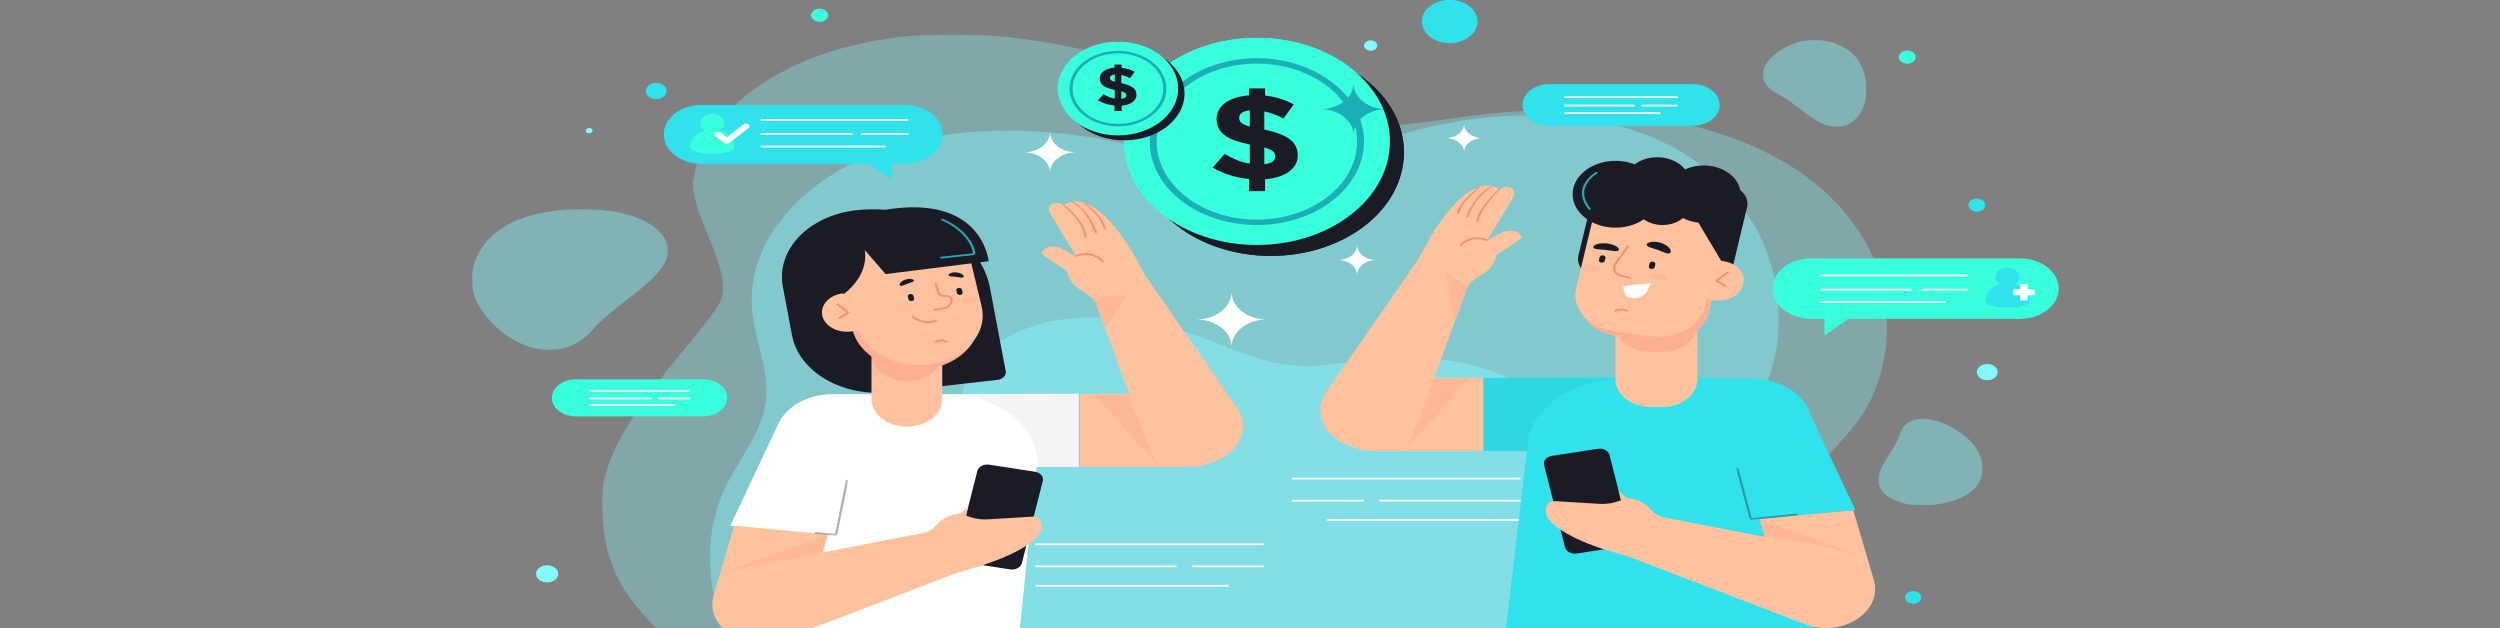 <svg width="1440" height="362" viewBox="0 0 1440 362" fill="none" xmlns="http://www.w3.org/2000/svg">
<rect x="0" y="0" width="1440" height="362" fill="#808080" stroke="none"/>
<g clip-path="url(#clip0_993_6094)">
<mask id="mask0_993_6094" style="mask-type:luminance" maskUnits="userSpaceOnUse" x="228" y="-60" width="1000" height="520">
<path d="M228 -59.165H1228V459.83H228V-59.165Z" fill="white"/>
</mask>
<g mask="url(#mask0_993_6094)">
<mask id="mask1_993_6094" style="mask-type:luminance" maskUnits="userSpaceOnUse" x="346" y="19" width="742" height="348">
<path d="M346.501 19.721H1087.05V366.411H346.501V19.721Z" fill="white"/>
</mask>
<g mask="url(#mask1_993_6094)">
<g opacity="0.68">
<mask id="mask2_993_6094" style="mask-type:luminance" maskUnits="userSpaceOnUse" x="346" y="19" width="742" height="348">
<path d="M346.501 19.721H1087.05V366.411H346.501V19.721Z" fill="white"/>
</mask>
<g mask="url(#mask2_993_6094)">
<g opacity="0.47">
<path d="M1086.21 174.088C1082.58 146.034 1065.14 117.932 1034.94 97.85C987.867 66.558 916.668 58.671 854.268 65.905C828.131 68.935 802.212 74.302 775.451 72.612C736.418 70.149 702.035 53.259 666.498 40.878C618.123 24.024 562.67 14.953 511.242 22.286C452.931 30.602 405.122 62.01 399.416 103.685C396.832 122.568 423.098 155.836 414.808 173.731C406.4 191.882 345.014 247.478 346.529 289.766C348.037 331.896 362.174 344.999 382.152 366.411H398.123H999.923H1034.56C1047 344.716 1056.74 327.364 1042.18 298.873C1030.54 276.11 1062.16 257.363 1074.39 236.173C1085.28 217.315 1088.86 194.636 1086.21 174.088Z" fill="#83F9FF"/>
</g>
</g>
</g>
</g>
<mask id="mask3_993_6094" style="mask-type:luminance" maskUnits="userSpaceOnUse" x="271" y="120" width="114" height="82">
<path d="M271.758 120.357H384.804V201.673H271.758V120.357Z" fill="white"/>
</mask>
<g mask="url(#mask3_993_6094)">
<g opacity="0.41">
<path d="M277.185 178.32C264.747 159.357 274.413 136.136 298.77 126.454C323.129 116.772 369.882 117.57 382.319 136.532C394.755 155.495 357.263 171.685 341.943 189.323C320.577 213.923 289.622 197.283 277.185 178.32Z" fill="#83F9FF"/>
</g>
</g>
<mask id="mask4_993_6094" style="mask-type:luminance" maskUnits="userSpaceOnUse" x="1081" y="241" width="62" height="51">
<path d="M1081.85 241.142H1142.03V291.164H1081.85V241.142Z" fill="white"/>
</mask>
<g mask="url(#mask4_993_6094)">
<g opacity="0.41">
<path d="M1132.42 251.718C1144.34 261.77 1145.3 276.16 1134.59 283.858C1123.87 291.556 1098.08 294.997 1086.16 284.945C1074.25 274.893 1090.4 262.291 1094.03 250.695C1099.09 234.522 1120.51 241.666 1132.42 251.718Z" fill="#83F9FF"/>
</g>
</g>
<mask id="mask5_993_6094" style="mask-type:luminance" maskUnits="userSpaceOnUse" x="1015" y="22" width="61" height="52">
<path d="M1015.29 22.976H1075.12V73.136H1015.29V22.976Z" fill="white"/>
</mask>
<g mask="url(#mask5_993_6094)">
<g opacity="0.41">
<path d="M1032.12 25.528C1045.94 19.848 1063.06 23.967 1070.36 34.727C1077.65 45.487 1077.43 66.289 1063.61 71.969C1049.79 77.649 1037.61 61.097 1024.55 54.42C1006.33 45.107 1018.3 31.208 1032.12 25.528Z" fill="#83F9FF"/>
</g>
</g>
<mask id="mask6_993_6094" style="mask-type:luminance" maskUnits="userSpaceOnUse" x="408" y="66" width="617" height="301">
<path d="M408.872 66.343H1024.68V366.411H408.872V66.343Z" fill="white"/>
</mask>
<g mask="url(#mask6_993_6094)">
<g opacity="0.43">
<path d="M1014.24 341.59C1020.59 316.985 1010.4 295.996 1007.86 271.87C1005.46 249.027 1015.88 229.816 1021.66 208.061C1026.8 188.7 1025.09 166.77 1018.63 147.74C1009.81 121.759 989.502 97.703 960.242 83.036C914.65 60.184 853.844 62.875 803.482 78.593C782.386 85.178 761.956 93.939 739.365 96.154C706.416 99.386 674.346 88.33 642.249 81.697C598.557 72.668 550.594 71.998 509.37 86.248C462.629 102.407 429.394 138.881 433.278 179.055C435.037 197.259 444.037 215.222 440.852 233.306C437.62 251.646 423.625 266.989 416.216 284.263C406.102 307.838 405.181 342.488 421.441 366.411H1003.29C1008.31 358.59 1012.01 350.213 1014.24 341.59Z" fill="#83F9FF"/>
</g>
</g>
<mask id="mask7_993_6094" style="mask-type:luminance" maskUnits="userSpaceOnUse" x="527" y="182" width="380" height="185">
<path d="M527.075 182.705H906.471V366.411H527.075V182.705Z" fill="white"/>
</mask>
<g mask="url(#mask7_993_6094)">
<g opacity="0.47">
<path d="M906.042 264.501C904.184 249.636 895.249 234.746 879.774 224.104C855.661 207.523 819.184 203.344 787.216 207.177C773.825 208.782 760.546 211.627 746.836 210.731C726.838 209.425 709.224 200.476 691.016 193.915C666.233 184.985 637.824 180.179 611.476 184.064C581.601 188.47 557.108 205.113 554.185 227.197C552.861 237.202 566.318 254.83 562.07 264.312C557.764 273.93 526.314 303.39 527.09 325.798C527.862 348.123 535.105 355.065 545.341 366.411H553.522H861.837H879.581C885.956 354.914 890.949 345.72 883.486 330.623C877.524 318.562 893.722 308.628 899.989 297.399C905.568 287.406 907.404 275.39 906.042 264.501Z" fill="#83F9FF"/>
</g>
</g>
<path d="M1150.67 214.345C1150.67 216.924 1147.98 219.016 1144.67 219.016C1141.35 219.016 1138.67 216.924 1138.67 214.345C1138.67 211.765 1141.35 209.674 1144.67 209.674C1147.98 209.674 1150.67 211.765 1150.67 214.345Z" fill="#83F9FF"/>
<path d="M1106.67 344.095C1106.67 346.101 1104.58 347.728 1102 347.728C1099.42 347.728 1097.33 346.101 1097.33 344.095C1097.33 342.088 1099.42 340.462 1102 340.462C1104.58 340.462 1106.67 342.088 1106.67 344.095Z" fill="#2FE2EC"/>
<path d="M384 52.418C384 54.997 381.313 57.089 378 57.089C374.687 57.089 372 54.997 372 52.418C372 49.839 374.687 47.747 378 47.747C381.313 47.747 384 49.839 384 52.418Z" fill="#2FE2EC"/>
<path d="M321.529 330.525C321.529 333.265 318.675 335.486 315.157 335.486C311.637 335.486 308.783 333.265 308.783 330.525C308.783 327.785 311.637 325.564 315.157 325.564C318.675 325.564 321.529 327.785 321.529 330.525Z" fill="#83F9FF"/>
<path d="M341.333 75.254C341.333 76.115 340.438 76.811 339.333 76.811C338.228 76.811 337.333 76.115 337.333 75.254C337.333 74.394 338.228 73.698 339.333 73.698C340.438 73.698 341.333 74.394 341.333 75.254Z" fill="#83F9FF"/>
<path d="M850.677 14.991C848.829 21.726 840.317 26.02 831.665 24.582C823.013 23.143 817.497 16.518 819.345 9.781C821.193 3.047 829.705 -1.248 838.357 0.191C847.008 1.629 852.525 8.255 850.677 14.991Z" fill="#2FE2EC"/>
<path d="M1103.34 33.677C1102.78 35.722 1100.2 37.026 1097.57 36.59C1094.94 36.153 1093.26 34.14 1093.83 32.095C1094.39 30.049 1096.97 28.745 1099.6 29.182C1102.23 29.619 1103.9 31.631 1103.34 33.677Z" fill="#38FFDC"/>
<path d="M476.855 9.579C476.294 11.625 473.71 12.929 471.082 12.492C468.454 12.055 466.779 10.043 467.341 7.997C467.902 5.951 470.486 4.648 473.114 5.085C475.742 5.522 477.417 7.533 476.855 9.579Z" fill="#38FFDC"/>
<path d="M1143.42 118.936C1142.86 120.982 1140.28 122.285 1137.65 121.848C1135.02 121.411 1133.35 119.399 1133.91 117.354C1134.47 115.308 1137.05 114.004 1139.68 114.441C1142.31 114.878 1143.99 116.89 1143.42 118.936Z" fill="#2FE2EC"/>
<path d="M793.22 26.861C792.78 28.465 790.752 29.487 788.692 29.145C786.632 28.802 785.317 27.224 785.757 25.621C786.197 24.016 788.225 22.994 790.285 23.336C792.347 23.68 793.66 25.258 793.22 26.861Z" fill="#83F9FF"/>
</g>
<mask id="mask8_993_6094" style="mask-type:luminance" maskUnits="userSpaceOnUse" x="228" y="-60" width="1000" height="520">
<path d="M228 -59.165H1228V459.83H228V-59.165Z" fill="white"/>
</mask>
<g mask="url(#mask8_993_6094)">
<path d="M808.667 87.742C808.667 120.687 774.361 147.395 732.04 147.395C689.721 147.395 655.415 120.687 655.415 87.742C655.415 54.796 689.721 28.089 732.04 28.089C774.361 28.089 808.667 54.796 808.667 87.742Z" fill="#1B1B25"/>
<path d="M800.585 81.45C800.585 114.396 766.279 141.104 723.959 141.104C681.641 141.104 647.334 114.396 647.334 81.45C647.334 48.505 681.641 21.798 723.959 21.798C766.279 21.798 800.585 48.505 800.585 81.45Z" fill="#38FFDC"/>
<path d="M723.959 36.635C692.135 36.635 666.244 56.791 666.244 81.566C666.244 106.34 692.135 126.495 723.959 126.495C755.783 126.495 781.673 106.34 781.673 81.566C781.673 56.791 755.783 36.635 723.959 36.635ZM723.959 129.609C689.929 129.609 662.244 108.058 662.244 81.566C662.244 55.074 689.929 33.521 723.959 33.521C757.988 33.521 785.673 55.074 785.673 81.566C785.673 108.058 757.988 129.609 723.959 129.609Z" fill="#1BAEB6"/>
<path d="M728.242 94.6C732.445 94.093 734.547 92.618 734.547 90.175V90.037C734.547 88.838 734.103 87.858 733.215 87.097C732.326 86.338 730.669 85.611 728.242 84.92V94.6ZM719.893 63.554C717.762 63.785 716.207 64.28 715.229 65.04C714.253 65.801 713.765 66.735 713.765 67.842V67.98C713.765 69.04 714.178 69.95 715.007 70.711C715.835 71.471 717.463 72.197 719.893 72.888V63.554ZM719.449 103.105C715.599 102.737 711.883 101.988 708.302 100.858C704.718 99.729 701.447 98.289 698.487 96.536L705.415 88.653C707.842 90.083 710.197 91.27 712.477 92.215C714.755 93.16 717.227 93.84 719.893 94.254V83.261C716.695 82.569 713.897 81.809 711.499 80.978C709.102 80.149 707.117 79.159 705.547 78.006C703.979 76.853 702.795 75.505 701.995 73.96C701.197 72.416 700.797 70.631 700.797 68.601V68.463C700.797 66.528 701.241 64.776 702.129 63.208C703.017 61.642 704.274 60.281 705.903 59.129C707.531 57.977 709.501 57.043 711.81 56.328C714.119 55.614 716.665 55.142 719.449 54.911V50.901H728.686V55.049C731.882 55.419 734.827 56.029 737.523 56.881C740.217 57.735 742.777 58.83 745.206 60.166L739.255 68.256C737.479 67.334 735.671 66.516 733.837 65.801C732.001 65.087 730.137 64.546 728.242 64.176V74.618C734.991 76.047 739.89 77.913 742.941 80.219C745.991 82.524 747.515 85.611 747.515 89.484V89.622C747.515 91.558 747.055 93.31 746.139 94.877C745.219 96.445 743.947 97.804 742.319 98.956C740.69 100.11 738.722 101.054 736.413 101.791C734.103 102.529 731.529 103.013 728.686 103.243V110.089H719.449V103.105Z" fill="#1B1B25"/>
<path d="M808.667 87.742C808.667 120.687 774.361 147.395 732.04 147.395C689.721 147.395 655.415 120.687 655.415 87.742C655.415 54.796 689.721 28.089 732.04 28.089C774.361 28.089 808.667 54.796 808.667 87.742Z" fill="#1B1B25"/>
<path d="M800.585 81.45C800.585 114.396 766.279 141.104 723.959 141.104C681.641 141.104 647.334 114.396 647.334 81.45C647.334 48.505 681.641 21.798 723.959 21.798C766.279 21.798 800.585 48.505 800.585 81.45Z" fill="#38FFDC"/>
<path d="M723.959 36.635C692.135 36.635 666.244 56.791 666.244 81.566C666.244 106.34 692.135 126.495 723.959 126.495C755.783 126.495 781.673 106.34 781.673 81.566C781.673 56.791 755.783 36.635 723.959 36.635ZM723.959 129.609C689.929 129.609 662.244 108.058 662.244 81.566C662.244 55.074 689.929 33.521 723.959 33.521C757.988 33.521 785.673 55.074 785.673 81.566C785.673 108.058 757.988 129.609 723.959 129.609Z" fill="#1BAEB6"/>
<path d="M728.242 94.6C732.445 94.093 734.547 92.618 734.547 90.175V90.037C734.547 88.838 734.103 87.858 733.215 87.097C732.326 86.338 730.669 85.611 728.242 84.92V94.6ZM719.893 63.554C717.762 63.785 716.207 64.28 715.229 65.04C714.253 65.801 713.765 66.735 713.765 67.842V67.98C713.765 69.04 714.178 69.95 715.007 70.711C715.835 71.471 717.463 72.197 719.893 72.888V63.554ZM719.449 103.105C715.599 102.737 711.883 101.988 708.302 100.858C704.718 99.729 701.447 98.289 698.487 96.536L705.415 88.653C707.842 90.083 710.197 91.27 712.477 92.215C714.755 93.16 717.227 93.84 719.893 94.254V83.261C716.695 82.569 713.897 81.809 711.499 80.978C709.102 80.149 707.117 79.159 705.547 78.006C703.979 76.853 702.795 75.505 701.995 73.96C701.197 72.416 700.797 70.631 700.797 68.601V68.463C700.797 66.528 701.241 64.776 702.129 63.208C703.017 61.642 704.274 60.281 705.903 59.129C707.531 57.977 709.501 57.043 711.81 56.328C714.119 55.614 716.665 55.142 719.449 54.911V50.901H728.686V55.049C731.882 55.419 734.827 56.029 737.523 56.881C740.217 57.735 742.777 58.83 745.206 60.166L739.255 68.256C737.479 67.334 735.671 66.516 733.837 65.801C732.001 65.087 730.137 64.546 728.242 64.176V74.618C734.991 76.047 739.89 77.913 742.941 80.219C745.991 82.524 747.515 85.611 747.515 89.484V89.622C747.515 91.558 747.055 93.31 746.139 94.877C745.219 96.445 743.947 97.804 742.319 98.956C740.69 100.11 738.722 101.054 736.413 101.791C734.103 102.529 731.529 103.013 728.686 103.243V110.089H719.449V103.105Z" fill="#1B1B25"/>
<path d="M682.281 53.842C682.281 68.749 666.758 80.834 647.61 80.834C628.461 80.834 612.938 68.749 612.938 53.842C612.938 38.935 628.461 26.851 647.61 26.851C666.758 26.851 682.281 38.935 682.281 53.842Z" fill="#1B1B25"/>
<path d="M678.624 50.994C678.624 65.901 663.101 77.985 643.953 77.985C624.804 77.985 609.281 65.901 609.281 50.994C609.281 36.088 624.804 24.003 643.953 24.003C663.101 24.003 678.624 36.088 678.624 50.994Z" fill="#38FFDC"/>
<path d="M643.953 30.717C629.553 30.717 617.838 39.837 617.838 51.047C617.838 62.257 629.553 71.376 643.953 71.376C658.351 71.376 670.066 62.257 670.066 51.047C670.066 39.837 658.351 30.717 643.953 30.717ZM643.953 72.786C628.555 72.786 616.029 63.034 616.029 51.047C616.029 39.061 628.555 29.309 643.953 29.309C659.35 29.309 671.877 39.061 671.877 51.047C671.877 63.034 659.35 72.786 643.953 72.786Z" fill="#1BAEB6"/>
<path d="M645.892 56.945C647.795 56.715 648.745 56.048 648.745 54.942V54.88C648.745 54.337 648.545 53.895 648.143 53.549C647.741 53.206 646.991 52.878 645.892 52.564V56.945ZM642.115 42.898C641.149 43.001 640.447 43.225 640.004 43.57C639.563 43.914 639.341 44.336 639.341 44.837V44.9C639.341 45.379 639.529 45.791 639.904 46.135C640.28 46.48 641.016 46.808 642.115 47.121V42.898ZM641.913 60.794C640.172 60.626 638.491 60.287 636.869 59.776C635.249 59.266 633.768 58.614 632.429 57.821L635.564 54.254C636.663 54.901 637.727 55.438 638.759 55.865C639.789 56.293 640.909 56.6 642.115 56.788V51.814C640.668 51.5 639.401 51.157 638.316 50.781C637.232 50.406 636.333 49.958 635.624 49.436C634.915 48.915 634.379 48.304 634.016 47.606C633.655 46.907 633.475 46.099 633.475 45.181V45.118C633.475 44.243 633.675 43.451 634.077 42.741C634.479 42.032 635.048 41.416 635.784 40.895C636.521 40.374 637.413 39.951 638.457 39.628C639.503 39.304 640.653 39.091 641.913 38.986V37.172H646.093V39.049C647.54 39.216 648.872 39.493 650.092 39.878C651.311 40.264 652.469 40.759 653.568 41.364L650.876 45.024C650.072 44.608 649.253 44.237 648.424 43.914C647.593 43.591 646.749 43.346 645.892 43.179V47.903C648.947 48.549 651.164 49.394 652.544 50.436C653.923 51.481 654.613 52.878 654.613 54.63V54.692C654.613 55.568 654.405 56.361 653.991 57.07C653.575 57.779 652.999 58.395 652.261 58.916C651.525 59.437 650.635 59.864 649.589 60.199C648.545 60.533 647.379 60.751 646.093 60.856V63.952H641.913V60.794Z" fill="#1B1B25"/>
<path d="M604.795 99.462C604.795 92.989 598.054 87.741 589.739 87.741C598.054 87.741 604.795 82.493 604.795 76.02C604.795 82.493 611.537 87.741 619.851 87.741C611.537 87.741 604.795 92.989 604.795 99.462Z" fill="white"/>
<path d="M781.673 158.394C781.673 153.64 776.722 149.785 770.616 149.785C776.722 149.785 781.673 145.931 781.673 141.177C781.673 145.931 786.624 149.785 792.73 149.785C786.624 149.785 781.673 153.64 781.673 158.394Z" fill="white"/>
<path d="M709.398 199.85C709.398 191.108 700.294 184.02 689.065 184.02C700.294 184.02 709.398 176.934 709.398 168.192C709.398 176.934 718.501 184.02 729.73 184.02C718.501 184.02 709.398 191.108 709.398 199.85Z" fill="white"/>
<path d="M779.593 77.721C779.593 69.529 771.064 62.888 760.54 62.888C771.064 62.888 779.593 56.247 779.593 48.054C779.593 56.247 788.124 62.888 798.648 62.888C788.124 62.888 779.593 69.529 779.593 77.721Z" fill="#1BAEB6"/>
<path d="M843.289 87.742C843.289 83.222 838.584 79.559 832.778 79.559C838.584 79.559 843.289 75.896 843.289 71.376C843.289 75.896 847.994 79.559 853.8 79.559C847.994 79.559 843.289 83.222 843.289 87.742Z" fill="white"/>
<path d="M521.222 60.441H404.155C392.115 60.441 382.355 68.039 382.355 77.413C382.355 86.786 392.115 94.384 404.155 94.384H500.633L513.906 103.8V94.384H521.222C533.262 94.384 543.023 86.786 543.023 77.413C543.023 68.039 533.262 60.441 521.222 60.441Z" fill="#2FE2EC"/>
<path d="M414.711 75.073C416.238 74.086 417.211 72.598 417.211 70.932C417.211 67.961 414.117 65.552 410.299 65.552C406.483 65.552 403.389 67.961 403.389 70.932C403.389 72.598 404.361 74.086 405.887 75.073C400.986 76.474 397.483 80.13 397.483 84.431C397.483 89.942 423.117 89.942 423.117 84.431C423.117 80.13 419.613 76.474 414.711 75.073Z" fill="#38FFDC"/>
<path d="M522.688 69.565H438.802C438.434 69.565 438.136 69.333 438.136 69.046C438.136 68.76 438.434 68.527 438.802 68.527H522.688C523.056 68.527 523.354 68.76 523.354 69.046C523.354 69.333 523.056 69.565 522.688 69.565Z" fill="white"/>
<path d="M509.674 84.889H438.803C438.434 84.889 438.137 84.656 438.137 84.37C438.137 84.083 438.434 83.851 438.803 83.851H509.674C510.042 83.851 510.341 84.083 510.341 84.37C510.341 84.656 510.042 84.889 509.674 84.889Z" fill="white"/>
<path d="M490.374 77.711H438.803C438.434 77.711 438.137 77.478 438.137 77.192C438.137 76.906 438.434 76.673 438.803 76.673H490.374C490.742 76.673 491.041 76.906 491.041 77.192C491.041 77.478 490.742 77.711 490.374 77.711Z" fill="white"/>
<path d="M522.688 77.711H496.805C496.437 77.711 496.139 77.478 496.139 77.192C496.139 76.906 496.437 76.673 496.805 76.673H522.688C523.056 76.673 523.355 76.906 523.355 77.192C523.355 77.478 523.056 77.711 522.688 77.711Z" fill="white"/>
<path d="M418.592 82.883C418.08 82.883 417.568 82.731 417.177 82.427L412.153 78.515C411.372 77.908 411.372 76.922 412.153 76.313C412.935 75.705 414.201 75.705 414.981 76.313L418.592 79.124L428.291 71.573C429.072 70.966 430.339 70.966 431.12 71.573C431.9 72.181 431.9 73.167 431.12 73.775L420.007 82.427C419.616 82.731 419.104 82.883 418.592 82.883Z" fill="white"/>
<path d="M1043.34 148.827H1163.45C1175.81 148.827 1185.82 156.624 1185.82 166.24C1185.82 175.857 1175.81 183.652 1163.45 183.652H1064.47L1050.85 193.312V183.652H1043.34C1030.99 183.652 1020.98 175.857 1020.98 166.24C1020.98 156.624 1030.99 148.827 1043.34 148.827Z" fill="#38FFDC"/>
<path d="M1160.76 163.679C1162.29 162.692 1163.26 161.205 1163.26 159.539C1163.26 156.567 1160.17 154.159 1156.35 154.159C1152.54 154.159 1149.44 156.567 1149.44 159.539C1149.44 161.205 1150.41 162.692 1151.94 163.679C1147.04 165.081 1143.54 168.736 1143.54 173.038C1143.54 178.549 1169.17 178.549 1169.17 173.038C1169.17 168.736 1165.67 165.081 1160.76 163.679Z" fill="#2FE2EC"/>
<path d="M1171.29 166.673H1167.98V164.096C1167.98 163.817 1167.69 163.59 1167.33 163.59H1164.31C1163.95 163.59 1163.66 163.817 1163.66 164.096V166.673H1160.35C1159.99 166.673 1159.7 166.899 1159.7 167.18V169.531C1159.7 169.81 1159.99 170.037 1160.35 170.037H1163.66V172.615C1163.66 172.894 1163.95 173.12 1164.31 173.12H1167.33C1167.69 173.12 1167.98 172.894 1167.98 172.615V170.037H1171.29C1171.65 170.037 1171.94 169.81 1171.94 169.531V167.18C1171.94 166.899 1171.65 166.673 1171.29 166.673Z" fill="white"/>
<path d="M1133.04 159.21H1049.16C1048.79 159.21 1048.49 158.977 1048.49 158.691C1048.49 158.404 1048.79 158.172 1049.16 158.172H1133.04C1133.41 158.172 1133.71 158.404 1133.71 158.691C1133.71 158.977 1133.41 159.21 1133.04 159.21Z" fill="white"/>
<path d="M1120.03 174.532H1049.16C1048.79 174.532 1048.49 174.3 1048.49 174.013C1048.49 173.727 1048.79 173.494 1049.16 173.494H1120.03C1120.4 173.494 1120.7 173.727 1120.7 174.013C1120.7 174.3 1120.4 174.532 1120.03 174.532Z" fill="white"/>
<path d="M1100.73 167.355H1049.16C1048.79 167.355 1048.49 167.123 1048.49 166.836C1048.49 166.55 1048.79 166.317 1049.16 166.317H1100.73C1101.1 166.317 1101.4 166.55 1101.4 166.836C1101.4 167.123 1101.1 167.355 1100.73 167.355Z" fill="white"/>
<path d="M1133.04 167.355H1107.16C1106.79 167.355 1106.49 167.123 1106.49 166.836C1106.49 166.55 1106.79 166.317 1107.16 166.317H1133.04C1133.41 166.317 1133.71 166.55 1133.71 166.836C1133.71 167.123 1133.41 167.355 1133.04 167.355Z" fill="white"/>
<path d="M892.368 48.446H975.108C983.619 48.446 990.516 53.816 990.516 60.441C990.516 67.065 983.619 72.436 975.108 72.436H897.54H892.368C883.859 72.436 876.96 67.065 876.96 60.441C876.96 53.816 883.859 48.446 892.368 48.446Z" fill="#2FE2EC"/>
<path d="M965.768 56.495H901.619C901.249 56.495 900.952 56.263 900.952 55.976C900.952 55.69 901.249 55.457 901.619 55.457H965.768C966.136 55.457 966.435 55.69 966.435 55.976C966.435 56.263 966.136 56.495 965.768 56.495Z" fill="white"/>
<path d="M955.816 65.568H901.619C901.249 65.568 900.952 65.336 900.952 65.049C900.952 64.763 901.249 64.53 901.619 64.53H955.816C956.184 64.53 956.483 64.763 956.483 65.049C956.483 65.336 956.184 65.568 955.816 65.568Z" fill="white"/>
<path d="M941.057 61.319H901.619C901.251 61.319 900.952 61.087 900.952 60.8C900.952 60.514 901.251 60.281 901.619 60.281H941.057C941.425 60.281 941.724 60.514 941.724 60.8C941.724 61.087 941.425 61.319 941.057 61.319Z" fill="white"/>
<path d="M965.768 61.319H945.975C945.607 61.319 945.308 61.087 945.308 60.8C945.308 60.514 945.607 60.281 945.975 60.281H965.768C966.136 60.281 966.435 60.514 966.435 60.8C966.435 61.087 966.136 61.319 965.768 61.319Z" fill="white"/>
<path d="M331.597 218.501H405.167C412.733 218.501 418.868 223.277 418.868 229.167C418.868 235.057 412.733 239.833 405.167 239.833H336.195H331.597C324.031 239.833 317.897 235.057 317.897 229.167C317.897 223.277 324.031 218.501 331.597 218.501Z" fill="#38FFDC"/>
<path d="M396.863 225.717H339.823C339.454 225.717 339.156 225.484 339.156 225.198C339.156 224.911 339.454 224.679 339.823 224.679H396.863C397.231 224.679 397.53 224.911 397.53 225.198C397.53 225.484 397.231 225.717 396.863 225.717Z" fill="white"/>
<path d="M388.013 233.785H339.822C339.454 233.785 339.155 233.553 339.155 233.266C339.155 232.98 339.454 232.747 339.822 232.747H388.013C388.381 232.747 388.679 232.98 388.679 233.266C388.679 233.553 388.381 233.785 388.013 233.785Z" fill="white"/>
<path d="M374.89 230.005H339.823C339.454 230.005 339.156 229.772 339.156 229.486C339.156 229.199 339.454 228.967 339.823 228.967H374.89C375.258 228.967 375.556 229.199 375.556 229.486C375.556 229.772 375.258 230.005 374.89 230.005Z" fill="white"/>
<path d="M396.862 230.005H379.262C378.894 230.005 378.596 229.772 378.596 229.486C378.596 229.199 378.894 228.967 379.262 228.967H396.862C397.23 228.967 397.529 229.199 397.529 229.486C397.529 229.772 397.23 230.005 396.862 230.005Z" fill="white"/>
<path d="M875.354 276.175H744.641C744.271 276.175 743.974 275.942 743.974 275.656C743.974 275.369 744.271 275.137 744.641 275.137H875.354C875.722 275.137 876.021 275.369 876.021 275.656C876.021 275.942 875.722 276.175 875.354 276.175Z" fill="white"/>
<path d="M875.354 300.052H764.92C764.55 300.052 764.253 299.82 764.253 299.533C764.253 299.247 764.55 299.014 764.92 299.014H875.354C875.722 299.014 876.021 299.247 876.021 299.533C876.021 299.82 875.722 300.052 875.354 300.052Z" fill="white"/>
<path d="M875.354 288.869H794.993C794.625 288.869 794.326 288.637 794.326 288.35C794.326 288.064 794.625 287.831 794.993 287.831H875.354C875.722 287.831 876.021 288.064 876.021 288.35C876.021 288.637 875.722 288.869 875.354 288.869Z" fill="white"/>
<path d="M784.971 288.869H744.64C744.272 288.869 743.974 288.637 743.974 288.35C743.974 288.064 744.272 287.831 744.64 287.831H784.971C785.339 287.831 785.638 288.064 785.638 288.35C785.638 288.637 785.339 288.869 784.971 288.869Z" fill="white"/>
<path d="M727.517 314.051H596.803C596.434 314.051 596.137 313.818 596.137 313.532C596.137 313.245 596.434 313.013 596.803 313.013H727.517C727.885 313.013 728.183 313.245 728.183 313.532C728.183 313.818 727.885 314.051 727.517 314.051Z" fill="white"/>
<path d="M707.237 337.927H596.802C596.434 337.927 596.136 337.694 596.136 337.408C596.136 337.121 596.434 336.889 596.802 336.889H707.237C707.605 336.889 707.904 337.121 707.904 337.408C707.904 337.694 707.605 337.927 707.237 337.927Z" fill="white"/>
<path d="M677.163 326.744H596.803C596.435 326.744 596.137 326.512 596.137 326.225C596.137 325.939 596.435 325.706 596.803 325.706H677.163C677.531 325.706 677.83 325.939 677.83 326.225C677.83 326.512 677.531 326.744 677.163 326.744Z" fill="white"/>
<path d="M727.517 326.744H687.185C686.817 326.744 686.518 326.512 686.518 326.225C686.518 325.939 686.817 325.706 687.185 325.706H727.517C727.885 325.706 728.183 325.939 728.183 326.225C728.183 326.512 727.885 326.744 727.517 326.744Z" fill="white"/>
<path d="M826.068 217.611L826.112 217.493L845.416 165.212L845.332 165.164C846.201 163.84 848.45 161.003 853.054 158.503C861.013 154.182 861.964 147.023 861.964 147.023C866.213 143.82 871.002 141.088 875.341 137.961C875.794 137.634 876.266 137.276 876.398 136.808C876.546 136.285 876.233 135.749 875.849 135.305C873.609 132.722 869.493 132.349 866.07 133.542C864.065 134.241 862.272 135.235 860.592 136.328C859.794 136.846 857.074 138.271 856.249 139.22L871.604 113.696C872.968 111.429 872.076 108.842 869.621 107.947C868.394 107.5 867 107.557 865.742 108.01C864.945 108.296 864.217 108.757 863.606 109.333C863.654 109.146 863.681 109.036 863.681 109.036C845.697 97.262 823.506 137.334 823.506 137.334L817.209 148.903L763.794 226.003C756.241 237.189 762.062 251.021 776.656 256.56C776.865 256.64 777.077 256.71 777.289 256.785C781.57 258.711 786.537 259.816 791.836 259.816H896.956L919.608 217.905L826.068 217.611Z" fill="#FEC29E"/>
<mask id="mask9_993_6094" style="mask-type:luminance" maskUnits="userSpaceOnUse" x="806" y="259" width="3" height="1">
<path d="M806.201 259.745H808.065V259.795H806.201V259.745Z" fill="white"/>
</mask>
<g mask="url(#mask9_993_6094)">
<g opacity="0.17">
<path d="M808.065 259.795C804.649 259.704 806.717 259.759 808.065 259.795V259.795Z" fill="#FF887C"/>
</g>
</g>
<mask id="mask10_993_6094" style="mask-type:luminance" maskUnits="userSpaceOnUse" x="808" y="259" width="1" height="1">
<path d="M808.084 259.793H808.945V259.816H808.084V259.793Z" fill="white"/>
</mask>
<g mask="url(#mask10_993_6094)">
<g opacity="0.17">
<path d="M808.083 259.793C808.562 259.806 808.945 259.816 808.945 259.816C808.618 259.808 808.343 259.8 808.083 259.793Z" fill="#FF887C"/>
</g>
</g>
<mask id="mask11_993_6094" style="mask-type:luminance" maskUnits="userSpaceOnUse" x="808" y="217" width="39" height="43">
<path d="M808.945 217.492H846.749V259.816H808.945V217.492Z" fill="white"/>
</mask>
<g mask="url(#mask11_993_6094)">
<g opacity="0.17">
<path d="M826.112 217.492L823.053 225.774C822.259 228.074 821.34 230.543 820.363 233.061L816.667 243.073C816.156 244.357 815.511 245.574 814.751 246.723C811.571 254.134 808.945 259.815 808.945 259.815L846.749 217.676C837.345 217.676 835.188 217.5 826.112 217.492Z" fill="#FF887C"/>
</g>
</g>
<path d="M841.332 141.828C841.193 141.828 841.056 141.795 840.936 141.726C840.64 141.557 840.577 141.231 840.796 141.001C847.505 133.917 856.525 137.745 856.613 137.784C856.933 137.924 857.047 138.239 856.867 138.489C856.689 138.738 856.283 138.827 855.961 138.689C855.633 138.547 847.868 135.284 841.868 141.617C841.739 141.755 841.536 141.828 841.332 141.828Z" fill="#FB8E77"/>
<path d="M863.987 109.234C861.216 111.952 858.636 114.812 856.351 117.785C855.212 119.273 854.181 120.809 853.319 122.385C852.468 123.949 851.781 125.631 851.891 127.217L851.893 127.249C851.912 127.535 851.631 127.78 851.263 127.795C850.896 127.811 850.581 127.592 850.561 127.305V127.292C850.488 125.362 851.304 123.637 852.217 122.018C853.155 120.397 854.247 118.849 855.441 117.356C857.84 114.373 860.501 111.546 863.375 108.839C863.515 108.707 863.765 108.689 863.935 108.798C864.101 108.906 864.127 109.097 863.993 109.229L863.987 109.234Z" fill="#FB8E77"/>
<path d="M859.352 107.753C857.593 108.696 856.013 109.944 854.601 111.241C853.186 112.552 851.944 113.973 850.825 115.449C849.73 116.935 848.765 118.48 847.942 120.072C847.506 120.859 847.182 121.682 846.796 122.484L845.84 124.949L845.828 124.979C845.722 125.253 845.35 125.408 844.997 125.325C844.646 125.242 844.446 124.953 844.552 124.679C844.553 124.677 844.554 124.671 844.556 124.669L845.596 122.164C846.009 121.347 846.362 120.512 846.828 119.712C847.71 118.095 848.737 116.526 849.897 115.019C851.081 113.522 852.389 112.084 853.877 110.758C855.38 109.438 856.978 108.203 858.922 107.202C859.113 107.104 859.37 107.145 859.494 107.293C859.62 107.44 859.57 107.637 859.385 107.736L859.352 107.753Z" fill="#FB8E77"/>
<path d="M852.082 108.152C849.53 110.232 847.154 112.479 845.101 114.868C844.087 116.066 843.113 117.292 842.349 118.585C841.579 119.871 840.943 121.208 840.665 122.572L840.663 122.584C840.606 122.867 840.265 123.06 839.901 123.016C839.537 122.97 839.289 122.705 839.346 122.422C839.346 122.418 839.347 122.413 839.349 122.409C839.705 120.9 840.431 119.504 841.275 118.176C842.118 116.844 843.157 115.609 844.229 114.403C846.409 112.003 848.867 109.792 851.537 107.72C851.689 107.603 851.935 107.603 852.086 107.721C852.234 107.837 852.237 108.025 852.093 108.143L852.082 108.152Z" fill="#FB8E77"/>
<path d="M1068.68 293.735L1042.9 239.014C1039.83 227.008 1025.16 217.905 1007.5 217.905L935.474 217.459L854.323 217.7V259.816H879.507L866.51 369.662L1045.2 370.449L1044.2 296.067L1068.68 293.735Z" fill="#2FE2EC"/>
<mask id="mask12_993_6094" style="mask-type:luminance" maskUnits="userSpaceOnUse" x="854" y="217" width="82" height="43">
<path d="M854.324 217.459H935.474V259.816H854.324V217.459Z" fill="white"/>
</mask>
<g mask="url(#mask12_993_6094)">
<g opacity="0.05">
<path d="M935.333 217.928L935.473 217.459L854.322 217.7V259.815H879.508L879.638 258.703C879.638 236.477 904.461 218.415 935.333 217.928Z" fill="#1B1B25"/>
</g>
</g>
<mask id="mask13_993_6094" style="mask-type:luminance" maskUnits="userSpaceOnUse" x="832" y="156" width="14" height="31">
<path d="M832.778 156.983H845.416V186.388H832.778V156.983Z" fill="white"/>
</mask>
<g mask="url(#mask13_993_6094)">
<g opacity="0.18">
<path d="M832.778 156.983C832.778 156.983 837.333 187.1 837.601 186.375C837.869 185.649 845.416 165.212 845.416 165.212L832.778 156.983Z" fill="#FF887C"/>
</g>
</g>
<path d="M939.147 309.456L932.329 282.698L927.066 262.054C926.449 259.625 923.39 258.033 920.27 258.514L893.929 262.583C890.81 263.065 888.763 265.446 889.383 267.874L894.678 288.652L898.878 305.134L901.463 315.276C902.082 317.705 905.141 319.297 908.261 318.815L923.818 316.412L934.602 314.748C937.721 314.266 939.767 311.884 939.147 309.456Z" fill="#1B1B25"/>
<path d="M1079.36 334.117L1067.48 293.85L1013.47 298.994L1016.44 309.236L1016.16 309.183L957.456 297.869L957.406 297.925C955.786 297.292 952.742 295.786 950.064 292.672C945.142 286.945 936.874 286.787 936.874 286.787C935.28 285.488 933.796 284.099 932.328 282.699L933.703 288.095L933.359 288.237C929.627 289.777 925.416 290.459 921.206 290.202C913.414 289.729 900.683 288.956 895.391 288.635C893.776 288.536 892.226 289.205 891.53 290.345C883.974 302.708 916.416 314.021 923.819 316.413C923.916 316.445 923.99 316.468 924.079 316.496C924.184 316.531 924.287 316.563 924.382 316.593C924.49 316.627 924.574 316.655 924.663 316.683C924.748 316.709 924.831 316.736 924.899 316.755C924.995 316.785 925.058 316.804 925.12 316.824C925.15 316.833 925.184 316.843 925.206 316.85C925.276 316.873 925.316 316.883 925.316 316.883L938.012 320.59L1038.53 359.104C1039.46 359.452 1040.4 359.756 1041.36 360.02C1046.23 361.757 1051.84 362.323 1057.47 361.316C1073.16 358.511 1082.96 346.333 1079.36 334.117Z" fill="#FEC29E"/>
<mask id="mask14_993_6094" style="mask-type:luminance" maskUnits="userSpaceOnUse" x="1013" y="298" width="63" height="24">
<path d="M1013.47 298.993H1075.53V321.135H1013.47V298.993Z" fill="white"/>
</mask>
<g mask="url(#mask14_993_6094)">
<g opacity="0.17">
<path d="M1075.53 321.135L1013.47 298.994C1015.55 306.02 1014.34 302.919 1016.16 309.183L1020.39 309.997C1038.26 310.936 1075.53 321.135 1075.53 321.135Z" fill="#FF887C"/>
</g>
</g>
<mask id="mask15_993_6094" style="mask-type:luminance" maskUnits="userSpaceOnUse" x="1000" y="269" width="36" height="31">
<path d="M1000.04 269.236H1035.85V299.514H1000.04V269.236Z" fill="white"/>
</mask>
<g mask="url(#mask15_993_6094)">
<g opacity="0.35">
<path d="M1008.46 299.514C1008.15 299.514 1007.87 299.344 1007.81 299.101L1000.05 269.863C999.978 269.581 1000.21 269.306 1000.57 269.249C1000.92 269.185 1001.28 269.37 1001.36 269.651L1008.99 298.419L1035.1 295.832C1035.46 295.792 1035.8 295.996 1035.85 296.282C1035.89 296.566 1035.64 296.826 1035.27 296.862L1008.54 299.51C1008.52 299.513 1008.49 299.514 1008.46 299.514Z" fill="#1B1B25"/>
</g>
</g>
<mask id="mask16_993_6094" style="mask-type:luminance" maskUnits="userSpaceOnUse" x="1075" y="322" width="2" height="2">
<path d="M1075.95 322.799H1076.06V323.213H1075.95V322.799Z" fill="white"/>
</mask>
<g mask="url(#mask16_993_6094)">
<g opacity="0.17">
<path d="M1075.95 322.799C1076 322.997 1076.04 323.155 1076.06 323.212C1076.05 323.171 1076.01 323.039 1075.95 322.799Z" fill="#FF887C"/>
</g>
</g>
<mask id="mask17_993_6094" style="mask-type:luminance" maskUnits="userSpaceOnUse" x="1076" y="323" width="1" height="1">
<path d="M1076.06 323.21H1076.06V323.234H1076.06V323.21Z" fill="white"/>
</mask>
<g mask="url(#mask17_993_6094)">
<g opacity="0.17">
<path d="M1076.06 323.21C1076.06 323.238 1076.06 323.243 1076.06 323.21V323.21Z" fill="#FF887C"/>
</g>
</g>
<mask id="mask18_993_6094" style="mask-type:luminance" maskUnits="userSpaceOnUse" x="1075" y="321" width="1" height="2">
<path d="M1075.53 321.135H1075.81V322.244H1075.53V321.135Z" fill="white"/>
</mask>
<g mask="url(#mask18_993_6094)">
<g opacity="0.17">
<path d="M1075.53 321.135C1075.53 321.135 1075.67 321.699 1075.81 322.243C1075.73 321.948 1075.65 321.599 1075.53 321.135Z" fill="#FF887C"/>
</g>
</g>
<mask id="mask19_993_6094" style="mask-type:luminance" maskUnits="userSpaceOnUse" x="1075" y="322" width="1" height="1">
<path d="M1075.81 322.244H1075.95V322.799H1075.81V322.244Z" fill="white"/>
</mask>
<g mask="url(#mask19_993_6094)">
<g opacity="0.17">
<path d="M1075.81 322.243C1075.87 322.47 1075.91 322.657 1075.95 322.799C1075.91 322.634 1075.86 322.443 1075.81 322.243Z" fill="#FF887C"/>
</g>
</g>
<path d="M1002.34 109.498C1000.7 100.683 990.369 94.411 978.918 95.419C975.878 95.687 973.07 96.449 970.59 97.577C966.905 92.884 959.969 90.008 952.485 90.667C948.208 91.044 944.445 92.523 941.574 94.685C937.442 93.073 932.692 92.333 927.758 92.767C914.198 93.961 904.449 103.485 905.982 114.041C906.7 118.977 909.764 123.259 914.204 126.302L909.182 147.186C907.741 153.18 912.816 158.949 920.514 160.071L980.013 168.742C987.713 169.865 995.125 165.914 996.566 159.92L1006.31 119.383C1007.21 115.642 1005.57 111.989 1002.34 109.498Z" fill="#1B1B25"/>
<path d="M915.623 120.916C915.403 120.916 915.187 120.83 915.059 120.674C904.431 107.581 919.07 99.185 919.219 99.102C919.519 98.933 919.933 98.988 920.15 99.221C920.363 99.453 920.295 99.777 919.997 99.944C919.43 100.263 906.239 107.864 916.187 120.12C916.383 120.362 916.291 120.682 915.981 120.836C915.87 120.89 915.746 120.916 915.623 120.916Z" fill="#1BAEB6"/>
<path d="M992.72 150.435L991.417 150.245L978.284 128.269C975.053 127.906 972.024 126.978 969.398 125.594C966.877 127.718 963.413 129.181 959.432 129.531C954.642 129.954 950.118 128.678 946.817 126.332C943.157 128.837 938.52 130.534 933.308 130.993C927.35 131.517 921.648 130.344 916.997 127.968L907.849 166.016C906.584 171.271 907.97 176.425 911.238 180.68C914.489 186.94 921.481 191.856 930.477 193.469V218.595C930.477 227.322 939.65 234.464 950.861 234.464H957.292C968.502 234.464 977.676 227.322 977.676 218.595V190.066C980.981 187.238 983.373 183.7 984.344 179.665L986.014 172.718L987.316 172.907C995.038 174.033 1002.54 170.035 1003.99 164.023L1004.13 163.412C1005.58 157.4 1000.44 151.561 992.72 150.435Z" fill="#FEC29E"/>
<mask id="mask20_993_6094" style="mask-type:luminance" maskUnits="userSpaceOnUse" x="911" y="171" width="76" height="32">
<path d="M911.238 171.836H986.014V202.824H911.238V171.836Z" fill="white"/>
</mask>
<g mask="url(#mask20_993_6094)">
<g opacity="0.32">
<path d="M982.989 171.836L981.796 176.792C979.048 188.226 964.912 195.759 950.226 193.619L929.462 190.593C921.526 189.437 915.078 185.681 911.238 180.68C914.624 187.199 922.052 192.288 931.589 193.677L932.417 193.798C935.717 199.12 942.705 202.823 950.769 202.823H957.281C966.901 202.823 975.001 197.561 977.112 190.555C980.72 187.653 983.318 183.931 984.344 179.665L986.014 172.717L982.989 171.836Z" fill="#FF887C"/>
</g>
</g>
<path d="M993.862 165.338C993.719 165.338 993.574 165.303 993.453 165.229L988.266 162.094C988.113 162.002 988.018 161.861 988.009 161.709C987.999 161.558 988.075 161.411 988.218 161.306L994.614 156.605C994.881 156.41 995.306 156.418 995.557 156.627C995.809 156.836 995.797 157.164 995.529 157.361L989.698 161.646L994.271 164.409C994.561 164.584 994.614 164.91 994.389 165.138C994.258 165.269 994.059 165.338 993.862 165.338Z" fill="#FB8E77"/>
<path d="M960.871 146.025C959.87 146.002 958.839 145.53 957.808 145.118C956.783 144.686 955.738 144.272 954.815 143.938C953.89 143.602 952.81 143.245 951.726 142.91C950.658 142.56 949.524 142.247 948.87 141.669C948.232 141.12 948.358 140.254 949.85 139.675C951.27 139.099 954.162 138.962 957.227 140.068C960.282 141.183 961.968 142.982 962.28 144.186C962.63 145.435 961.831 146.055 960.871 146.025Z" fill="#1B1B25"/>
<path d="M918.448 143.178C919.31 143.548 920.504 143.599 921.654 143.694C922.816 143.772 923.981 143.87 924.989 143.98C926.001 144.09 927.157 144.245 928.302 144.418C929.442 144.573 930.614 144.781 931.56 144.607C932.472 144.448 932.952 143.761 932.08 142.756C931.266 141.782 928.909 140.562 925.565 140.193C922.222 139.833 919.577 140.508 918.498 141.275C917.357 142.061 917.613 142.829 918.448 143.178Z" fill="#1B1B25"/>
<path d="M951.065 154.897L951.154 154.911C952.046 155.041 952.913 154.579 953.081 153.884L953.476 152.24C953.644 151.546 953.049 150.871 952.157 150.741L952.068 150.728C951.176 150.598 950.309 151.06 950.142 151.754L949.746 153.398C949.58 154.093 950.173 154.768 951.065 154.897Z" fill="#1B1B25"/>
<path d="M922.325 151.262L922.415 151.275C923.307 151.405 924.175 150.943 924.341 150.248L924.736 148.604C924.904 147.91 924.309 147.235 923.417 147.105L923.328 147.092C922.436 146.962 921.571 147.424 921.403 148.119L921.008 149.763C920.84 150.457 921.433 151.132 922.325 151.262Z" fill="#1B1B25"/>
<mask id="mask21_993_6094" style="mask-type:luminance" maskUnits="userSpaceOnUse" x="950" y="157" width="11" height="5">
<path d="M950.436 157.586H960.435V161.373H950.436V157.586Z" fill="white"/>
</mask>
<g mask="url(#mask21_993_6094)">
<g opacity="0.17">
<path d="M952.25 160.846L958.151 161.363C959.267 161.461 960.283 160.829 960.408 159.96L960.422 159.872C960.548 159.003 959.736 158.211 958.619 158.113L952.72 157.596C951.603 157.499 950.587 158.13 950.46 159L950.447 159.088C950.323 159.957 951.134 160.749 952.25 160.846Z" fill="#FF887C"/>
</g>
</g>
<mask id="mask22_993_6094" style="mask-type:luminance" maskUnits="userSpaceOnUse" x="911" y="152" width="11" height="5">
<path d="M911.522 152.815H921.522V156.601H911.522V152.815Z" fill="white"/>
</mask>
<g mask="url(#mask22_993_6094)">
<g opacity="0.17">
<path d="M913.338 156.075L919.238 156.592C920.354 156.689 921.37 156.058 921.497 155.188L921.509 155.101C921.636 154.231 920.824 153.439 919.706 153.342L913.808 152.826C912.69 152.727 911.674 153.359 911.548 154.228L911.536 154.316C911.41 155.186 912.221 155.977 913.338 156.075Z" fill="#FF887C"/>
</g>
</g>
<path d="M930.532 179.573C930.328 179.573 930.124 179.5 929.995 179.36C929.778 179.129 929.842 178.804 930.139 178.635C932.934 177.046 936.063 177.937 937.328 178.63C937.628 178.795 937.702 179.117 937.491 179.351C937.28 179.585 936.864 179.641 936.563 179.48C936.446 179.415 933.634 177.932 930.926 179.474C930.807 179.541 930.67 179.573 930.532 179.573Z" fill="#FB8E77"/>
<path d="M935.042 164.819L950.634 163.085L948.927 167.302C947.834 170.001 944.619 171.837 940.982 171.837C938.154 171.837 935.78 170.177 935.479 167.987L935.042 164.819Z" fill="white"/>
<path d="M939.073 160.515C939.018 160.515 938.961 160.51 938.905 160.499L934.07 159.519C932.02 159.104 930.366 157.995 929.532 156.48C928.698 154.963 928.809 153.266 929.837 151.824L937.2 141.508C937.38 141.254 937.786 141.167 938.106 141.306C938.429 141.444 938.545 141.761 938.366 142.011L931.004 152.329C930.176 153.487 930.088 154.851 930.758 156.071C931.429 157.29 932.758 158.18 934.406 158.514L939.241 159.494C939.598 159.566 939.812 159.85 939.717 160.127C939.641 160.361 939.37 160.515 939.073 160.515Z" fill="#FB8E77"/>
<path d="M712.645 235.143L659.231 158.044L652.933 146.475C652.933 146.475 630.743 106.403 612.757 118.176C612.757 118.176 612.785 118.287 612.833 118.474C612.223 117.898 611.495 117.437 610.697 117.15C609.439 116.698 608.045 116.641 606.817 117.089C604.364 117.983 603.472 120.57 604.836 122.836L620.191 148.361C619.365 147.411 616.645 145.987 615.848 145.469C614.168 144.376 612.375 143.382 610.369 142.682C606.945 141.489 602.831 141.863 600.591 144.447C600.205 144.89 599.893 145.424 600.041 145.948C600.173 146.417 600.645 146.775 601.097 147.102C605.436 150.229 610.227 152.961 614.476 156.163C614.476 156.163 615.425 163.322 623.384 167.644C627.988 170.143 630.239 172.981 631.107 174.304L631.024 174.353L650.371 226.752L622.116 227.046V268.957H684.604C689.911 268.957 694.881 267.848 699.168 265.919C699.373 265.845 699.58 265.779 699.784 265.701C714.376 260.163 720.199 246.33 712.645 235.143Z" fill="#FEC29E"/>
<mask id="mask23_993_6094" style="mask-type:luminance" maskUnits="userSpaceOnUse" x="629" y="226" width="42" height="43">
<path d="M629.774 226.633H670.248V268.957H629.774V226.633Z" fill="white"/>
</mask>
<g mask="url(#mask23_993_6094)">
<g opacity="0.17">
<path d="M667.494 268.957C667.494 268.957 652.973 238.545 650.48 226.633C640.858 226.633 639.396 226.966 629.774 226.966L667.494 268.957Z" fill="#FF887C"/>
</g>
</g>
<path d="M635.108 150.969C634.904 150.969 634.701 150.896 634.57 150.758C628.572 144.424 620.805 147.687 620.478 147.831C620.157 147.969 619.752 147.88 619.572 147.63C619.392 147.38 619.506 147.065 619.826 146.924C619.917 146.885 628.936 143.06 635.644 150.141C635.862 150.372 635.8 150.698 635.502 150.867C635.384 150.935 635.245 150.969 635.108 150.969Z" fill="#FB8E77"/>
<path d="M613.037 117.957C614.655 119.215 616.125 120.551 617.529 121.942C618.921 123.337 620.225 124.789 621.391 126.312C622.541 127.843 623.565 129.438 624.379 131.11C625.15 132.796 625.697 134.555 625.878 136.369C625.907 136.655 625.633 136.904 625.266 136.927C624.899 136.949 624.578 136.736 624.55 136.45C624.549 136.448 624.549 136.446 624.549 136.443L624.547 136.421C624.418 134.731 623.949 133.053 623.25 131.425C622.509 129.806 621.555 128.24 620.471 126.728C619.37 125.222 618.125 123.776 616.79 122.382C615.45 120.994 614.017 119.641 612.479 118.397L612.47 118.39C612.317 118.267 612.322 118.071 612.481 117.953C612.637 117.835 612.883 117.838 613.037 117.957Z" fill="#FB8E77"/>
<path d="M617.545 115.96C619.718 116.835 621.313 118.138 622.804 119.508C624.268 120.891 625.542 122.389 626.636 123.954C627.768 125.508 628.701 127.136 629.59 128.776L630.802 131.271L631.88 133.802C631.996 134.074 631.806 134.368 631.457 134.458C631.108 134.548 630.73 134.401 630.614 134.128C630.613 134.126 630.613 134.125 630.612 134.122L630.602 134.099L629.601 131.592L628.468 129.121C627.634 127.501 626.756 125.889 625.688 124.357C624.654 122.81 623.448 121.336 622.064 119.978C620.688 118.643 619.073 117.332 617.222 116.553L617.16 116.526C616.96 116.442 616.885 116.248 616.993 116.093C617.1 115.938 617.346 115.88 617.545 115.96Z" fill="#FB8E77"/>
<path d="M624.87 116.839C626.367 117.779 627.69 118.82 628.942 119.929C630.19 121.035 631.34 122.211 632.366 123.452C633.4 124.687 634.335 125.978 635.11 127.33C635.928 128.668 636.528 130.078 637.076 131.499C637.183 131.774 636.983 132.063 636.63 132.146C636.278 132.228 635.906 132.072 635.8 131.798C635.799 131.795 635.798 131.792 635.796 131.789L635.787 131.762C635.302 130.387 634.77 129.014 634.018 127.706C633.31 126.384 632.444 125.113 631.475 123.892C630.515 122.665 629.43 121.496 628.244 120.393C627.064 119.29 625.776 118.232 624.391 117.315L624.374 117.305C624.211 117.197 624.191 117.006 624.33 116.878C624.466 116.752 624.706 116.736 624.87 116.839Z" fill="#FB8E77"/>
<mask id="mask24_993_6094" style="mask-type:luminance" maskUnits="userSpaceOnUse" x="628" y="169" width="22" height="21">
<path d="M628.617 169.407H649.259V189.172H628.617V169.407Z" fill="white"/>
</mask>
<g mask="url(#mask24_993_6094)">
<g opacity="0.18">
<path d="M628.618 171.39L649.259 169.407L636.495 189.171C636.495 189.171 632.696 174.474 628.618 171.39Z" fill="#FF887C"/>
</g>
</g>
<path d="M545.671 227.04L545.674 227.059C545.357 227.053 545.041 227.04 544.721 227.04H479.498C465.338 227.04 453.259 233.962 448.526 243.695L448.519 243.693L448.419 243.904C448.403 243.937 448.387 243.972 448.371 244.005L420.633 302.871L446.385 305.323V370.695H586.533L597.013 268.951H621.394V226.835L545.671 227.04Z" fill="white"/>
<mask id="mask25_993_6094" style="mask-type:luminance" maskUnits="userSpaceOnUse" x="547" y="226" width="76" height="43">
<path d="M547.658 226.841H622.116V268.957H547.658V226.841Z" fill="white"/>
</mask>
<g mask="url(#mask25_993_6094)">
<g opacity="0.05">
<path d="M622.116 226.84L547.658 227.082L547.66 227.09C575.574 227.995 597.85 245.892 597.85 267.845L597.736 268.957H622.116V226.84Z" fill="#1B1B25"/>
</g>
</g>
<path d="M596.11 271.723L569.77 267.656C566.65 267.173 563.592 268.766 562.973 271.194L557.712 291.84L550.892 318.596C550.273 321.025 552.318 323.406 555.438 323.889L566.221 325.554L581.778 327.957C584.898 328.439 587.957 326.845 588.577 324.418L591.161 314.274L595.361 297.794L600.657 277.016C601.276 274.587 599.23 272.206 596.11 271.723Z" fill="#1B1B25"/>
<path d="M598.872 299.276C598.544 298.738 598.021 298.312 597.397 298.015C597.285 297.886 597.193 297.757 597.072 297.628C597.072 297.628 596.836 297.651 596.442 297.69C595.984 297.585 595.501 297.536 595.009 297.566C589.718 297.887 576.988 298.66 569.196 299.134C564.985 299.39 560.774 298.708 557.042 297.169L556.42 296.911L557.712 291.84C556.317 293.169 554.904 294.482 553.402 295.724C552.641 295.757 548.294 296.056 544.23 298.416C542.722 299.245 541.238 300.342 539.974 301.812C538.388 303.659 536.674 304.933 535.202 305.803C534.341 306.287 533.574 306.63 532.996 306.856L532.945 306.8L474.233 318.115L473.964 318.167L476.944 307.877L422.922 302.781L411.044 343.048C407.441 355.264 417.24 367.442 432.933 370.248C438.562 371.254 444.172 370.689 449.045 368.951C449.998 368.688 450.942 368.383 451.876 368.036L551.253 329.956L564.724 326.025C564.724 326.025 565.269 325.862 566.221 325.554L566.024 325.524C572.17 323.574 606.634 311.978 598.872 299.276Z" fill="#FEC29E"/>
<mask id="mask26_993_6094" style="mask-type:luminance" maskUnits="userSpaceOnUse" x="413" y="331" width="2" height="2">
<path d="M413.992 331.904H414.099V332.32H413.992V331.904Z" fill="white"/>
</mask>
<g mask="url(#mask26_993_6094)">
<g opacity="0.17">
<path d="M414.099 331.904C414.043 332.124 414.008 332.258 413.992 332.32C414.012 332.245 414.05 332.096 414.099 331.904Z" fill="#FF887C"/>
</g>
</g>
<mask id="mask27_993_6094" style="mask-type:luminance" maskUnits="userSpaceOnUse" x="414" y="308" width="63" height="23">
<path d="M414.512 308.086H476.581V330.276H414.512V308.086Z" fill="white"/>
</mask>
<g mask="url(#mask27_993_6094)">
<g opacity="0.17">
<path d="M473.871 318.325C475.088 313.967 474.735 314.343 476.581 308.086L414.511 330.276C414.511 330.276 420.663 328.835 429.149 327.082C429.937 326.858 430.74 326.651 431.568 326.477L473.871 318.325Z" fill="#FF887C"/>
</g>
</g>
<mask id="mask28_993_6094" style="mask-type:luminance" maskUnits="userSpaceOnUse" x="414" y="331" width="1" height="1">
<path d="M414.099 331.311H414.249V331.904H414.099V331.311Z" fill="white"/>
</mask>
<g mask="url(#mask28_993_6094)">
<g opacity="0.17">
<path d="M414.248 331.31C414.195 331.519 414.143 331.725 414.098 331.903C414.136 331.752 414.187 331.552 414.248 331.31Z" fill="#FF887C"/>
</g>
</g>
<mask id="mask29_993_6094" style="mask-type:luminance" maskUnits="userSpaceOnUse" x="413" y="332" width="1" height="1">
<path d="M413.979 332.314H413.991V332.367H413.979V332.314Z" fill="white"/>
</mask>
<g mask="url(#mask29_993_6094)">
<g opacity="0.17">
<path d="M413.991 332.315C413.975 332.387 413.975 332.384 413.991 332.315V332.315Z" fill="#FF887C"/>
</g>
</g>
<mask id="mask30_993_6094" style="mask-type:luminance" maskUnits="userSpaceOnUse" x="414" y="330" width="1" height="2">
<path d="M414.249 330.277H414.512V331.311H414.249V330.277Z" fill="white"/>
</mask>
<g mask="url(#mask30_993_6094)">
<g opacity="0.17">
<path d="M414.512 330.276C414.404 330.701 414.321 331.027 414.249 331.31C414.381 330.79 414.512 330.276 414.512 330.276Z" fill="#FF887C"/>
</g>
</g>
<mask id="mask31_993_6094" style="mask-type:luminance" maskUnits="userSpaceOnUse" x="469" y="276" width="20" height="33">
<path d="M469.129 276.248H488.552V308.606H469.129V276.248Z" fill="white"/>
</mask>
<g mask="url(#mask31_993_6094)">
<g opacity="0.35">
<path d="M481.581 308.605C481.553 308.605 481.526 308.604 481.498 308.601L469.714 307.468C469.349 307.434 469.089 307.174 469.134 306.89C469.179 306.606 469.518 306.401 469.877 306.438L481.022 307.509L487.226 276.686C487.283 276.403 487.623 276.213 487.989 276.254C488.351 276.298 488.601 276.564 488.543 276.846L482.239 308.166C482.187 308.421 481.905 308.605 481.581 308.605Z" fill="#1B1B25"/>
</g>
</g>
<mask id="mask32_993_6094" style="mask-type:luminance" maskUnits="userSpaceOnUse" x="495" y="306" width="39" height="9">
<path d="M495.348 306.684H533.976V314.014H495.348V306.684Z" fill="white"/>
</mask>
<g mask="url(#mask32_993_6094)">
<g opacity="0.08">
<path d="M495.348 314.013L521.956 313.494C526.92 314.001 534.821 310.516 533.902 306.683L495.348 314.013Z" fill="#FF887C"/>
</g>
</g>
<path d="M579.29 213.786L570.241 165.842C569.25 160.59 567.29 155.637 564.541 151.064L569.454 150.449C569.454 150.449 566.005 111.535 509.942 120.827C504.419 120.382 498.738 120.456 492.994 121.113C465.758 124.229 446.923 143.943 450.925 165.146L456.199 193.093C460.201 214.296 485.523 228.959 512.761 225.843L574.518 218.78C577.607 218.426 579.743 216.19 579.29 213.786Z" fill="#1B1B25"/>
<path d="M542.098 148.924C541.77 148.924 541.484 148.735 541.438 148.475C541.388 148.191 541.643 147.929 542.008 147.89L560.036 145.974C560.18 145.958 560.312 145.897 560.398 145.805C560.446 145.753 560.52 145.647 560.488 145.508C557.574 132.857 542.604 127.02 542.454 126.963C542.123 126.837 541.986 126.526 542.147 126.27C542.31 126.012 542.711 125.904 543.039 126.031C543.195 126.09 558.764 132.144 561.802 145.324C561.89 145.708 561.775 146.095 561.476 146.415C561.178 146.735 560.719 146.95 560.216 147.003L542.188 148.92C542.158 148.923 542.127 148.924 542.098 148.924Z" fill="#1BAEB6"/>
<path d="M559.465 151.699L510.115 157.872L498.138 144.081C500.491 159.467 485.917 169.406 485.917 169.406C485.917 169.406 485.767 169.247 485.509 168.955L485.099 169.015C477.377 170.141 472.241 175.98 473.686 181.992C475.131 188.004 482.633 192.003 490.355 190.878L491.298 190.74C492.986 196.505 496.79 201.498 501.978 205.291V229.913C501.978 238.641 511.151 245.782 522.362 245.782C533.574 245.782 542.746 238.641 542.746 229.913V210.47C550.866 207.56 557.223 202.478 560.853 196.334C560.859 196.325 560.869 196.316 560.875 196.307C565.286 190.555 567.131 183.577 565.423 176.475L559.465 151.699Z" fill="#FEC29E"/>
<mask id="mask33_993_6094" style="mask-type:luminance" maskUnits="userSpaceOnUse" x="491" y="190" width="70" height="30">
<path d="M491.33 190.39H560.875V219.77H491.33V190.39Z" fill="white"/>
</mask>
<g mask="url(#mask33_993_6094)">
<g opacity="0.32">
<path d="M536.185 209.722C517.901 212.385 500.249 203.966 494.654 190.551C494.47 190.11 491.249 190.686 491.332 190.956C493.06 196.67 496.898 201.608 502.074 205.363C503.03 213.412 511.785 219.771 522.362 219.771C530.185 219.771 537.005 216.287 540.418 211.22C549.664 208.49 556.909 203.036 560.876 196.308C555.682 203.082 546.928 208.155 536.185 209.722Z" fill="#FF887C"/>
</g>
</g>
<path d="M483.607 183.583C483.408 183.583 483.211 183.514 483.079 183.382C482.853 183.155 482.907 182.829 483.197 182.654L487.631 179.976L481.972 175.819C481.704 175.622 481.692 175.293 481.944 175.085C482.199 174.876 482.62 174.868 482.887 175.063L489.112 179.636C489.253 179.741 489.329 179.888 489.32 180.039C489.311 180.191 489.217 180.332 489.063 180.424L484.015 183.474C483.893 183.547 483.749 183.583 483.607 183.583Z" fill="#FB8E77"/>
<path d="M519.113 164.661C519.708 164.647 520.32 164.367 520.932 164.122C521.54 163.865 522.16 163.62 522.708 163.421C523.257 163.222 523.899 163.01 524.543 162.812C525.176 162.604 525.849 162.417 526.237 162.075C526.616 161.748 526.541 161.234 525.656 160.891C524.813 160.549 523.096 160.467 521.277 161.124C519.464 161.786 518.461 162.854 518.277 163.569C518.069 164.31 518.543 164.678 519.113 164.661Z" fill="#1B1B25"/>
<path d="M554.483 159.871C553.907 159.987 553.219 159.849 552.544 159.745C551.868 159.631 551.186 159.527 550.588 159.454C549.988 159.382 549.298 159.315 548.608 159.263C547.926 159.201 547.214 159.167 546.718 158.92C546.239 158.688 546.127 158.178 546.856 157.657C547.544 157.147 549.166 156.699 551.148 156.938C553.126 157.185 554.467 157.995 554.899 158.641C555.363 159.309 555.038 159.766 554.483 159.871Z" fill="#1B1B25"/>
<path d="M534.501 186.136C529.031 186.136 525.383 182.794 525.336 182.751C525.101 182.531 525.14 182.204 525.423 182.021C525.705 181.838 526.125 181.866 526.361 182.087C526.573 182.284 531.632 186.884 538.7 184.344C539.035 184.224 539.431 184.338 539.585 184.598C539.74 184.858 539.593 185.166 539.259 185.287C537.565 185.896 535.968 186.136 534.501 186.136Z" fill="#FB8E77"/>
<path d="M538.481 178.891C538.169 178.891 537.891 178.719 537.828 178.472C537.757 178.191 537.992 177.918 538.353 177.862L543.041 177.144C545.956 176.697 547.86 174.488 547.287 172.22C547.079 171.401 546.053 170.868 545.003 171.027C542.536 171.403 540.141 170.152 539.655 168.234L538.524 163.757C538.453 163.475 538.688 163.202 539.049 163.147C539.411 163.092 539.761 163.275 539.832 163.556L540.964 168.033C541.307 169.39 543.005 170.275 544.744 170.009C545.607 169.878 546.479 170.014 547.204 170.394C547.932 170.774 548.425 171.351 548.595 172.02C549.311 174.85 546.935 177.606 543.3 178.163L538.611 178.881C538.567 178.888 538.524 178.891 538.481 178.891Z" fill="#FB8E77"/>
<path d="M525.199 173.419C524.307 173.548 523.442 173.086 523.274 172.392L522.906 170.861C522.739 170.167 523.333 169.492 524.225 169.362C525.117 169.232 525.982 169.694 526.149 170.389L526.518 171.92C526.685 172.614 526.091 173.289 525.199 173.419Z" fill="#1B1B25"/>
<path d="M553.158 169.88C552.266 170.01 551.401 169.549 551.233 168.855L550.865 167.323C550.698 166.628 551.292 165.955 552.184 165.824C553.076 165.694 553.941 166.156 554.108 166.851L554.477 168.382C554.644 169.076 554.05 169.751 553.158 169.88Z" fill="#1B1B25"/>
<mask id="mask34_993_6094" style="mask-type:luminance" maskUnits="userSpaceOnUse" x="516" y="176" width="10" height="4">
<path d="M516.133 176.033H525.849V179.706H516.133V176.033Z" fill="white"/>
</mask>
<g mask="url(#mask34_993_6094)">
<g opacity="0.17">
<path d="M524.034 179.204L518.405 179.697C517.287 179.794 516.271 179.163 516.145 178.295C516.019 177.425 516.831 176.633 517.947 176.535L523.578 176.043C524.694 175.944 525.71 176.576 525.837 177.445C525.962 178.315 525.15 179.106 524.034 179.204Z" fill="#FF887C"/>
</g>
</g>
<mask id="mask35_993_6094" style="mask-type:luminance" maskUnits="userSpaceOnUse" x="553" y="171" width="11" height="5">
<path d="M553.989 171.39H563.707V175.064H553.989V171.39Z" fill="white"/>
</mask>
<g mask="url(#mask35_993_6094)">
<g opacity="0.17">
<path d="M561.891 174.561L556.262 175.055C555.145 175.152 554.129 174.521 554.002 173.652C553.877 172.782 554.689 171.99 555.805 171.893L561.435 171.401C562.551 171.302 563.567 171.933 563.694 172.803C563.819 173.673 563.007 174.464 561.891 174.561Z" fill="#FF887C"/>
</g>
</g>
<path d="M545.218 197.433C545.082 197.433 544.943 197.4 544.826 197.333C542.2 195.838 539.478 197.278 539.363 197.339C539.06 197.502 538.647 197.444 538.435 197.21C538.224 196.976 538.296 196.654 538.598 196.489C539.831 195.812 542.886 194.944 545.611 196.494C545.91 196.663 545.974 196.988 545.756 197.22C545.626 197.359 545.423 197.433 545.218 197.433Z" fill="#FB8E77"/>
</g>
</g>
<defs>
<clipPath id="clip0_993_6094">
<rect width="1442" height="362" fill="white"/>
</clipPath>
</defs>
</svg>
